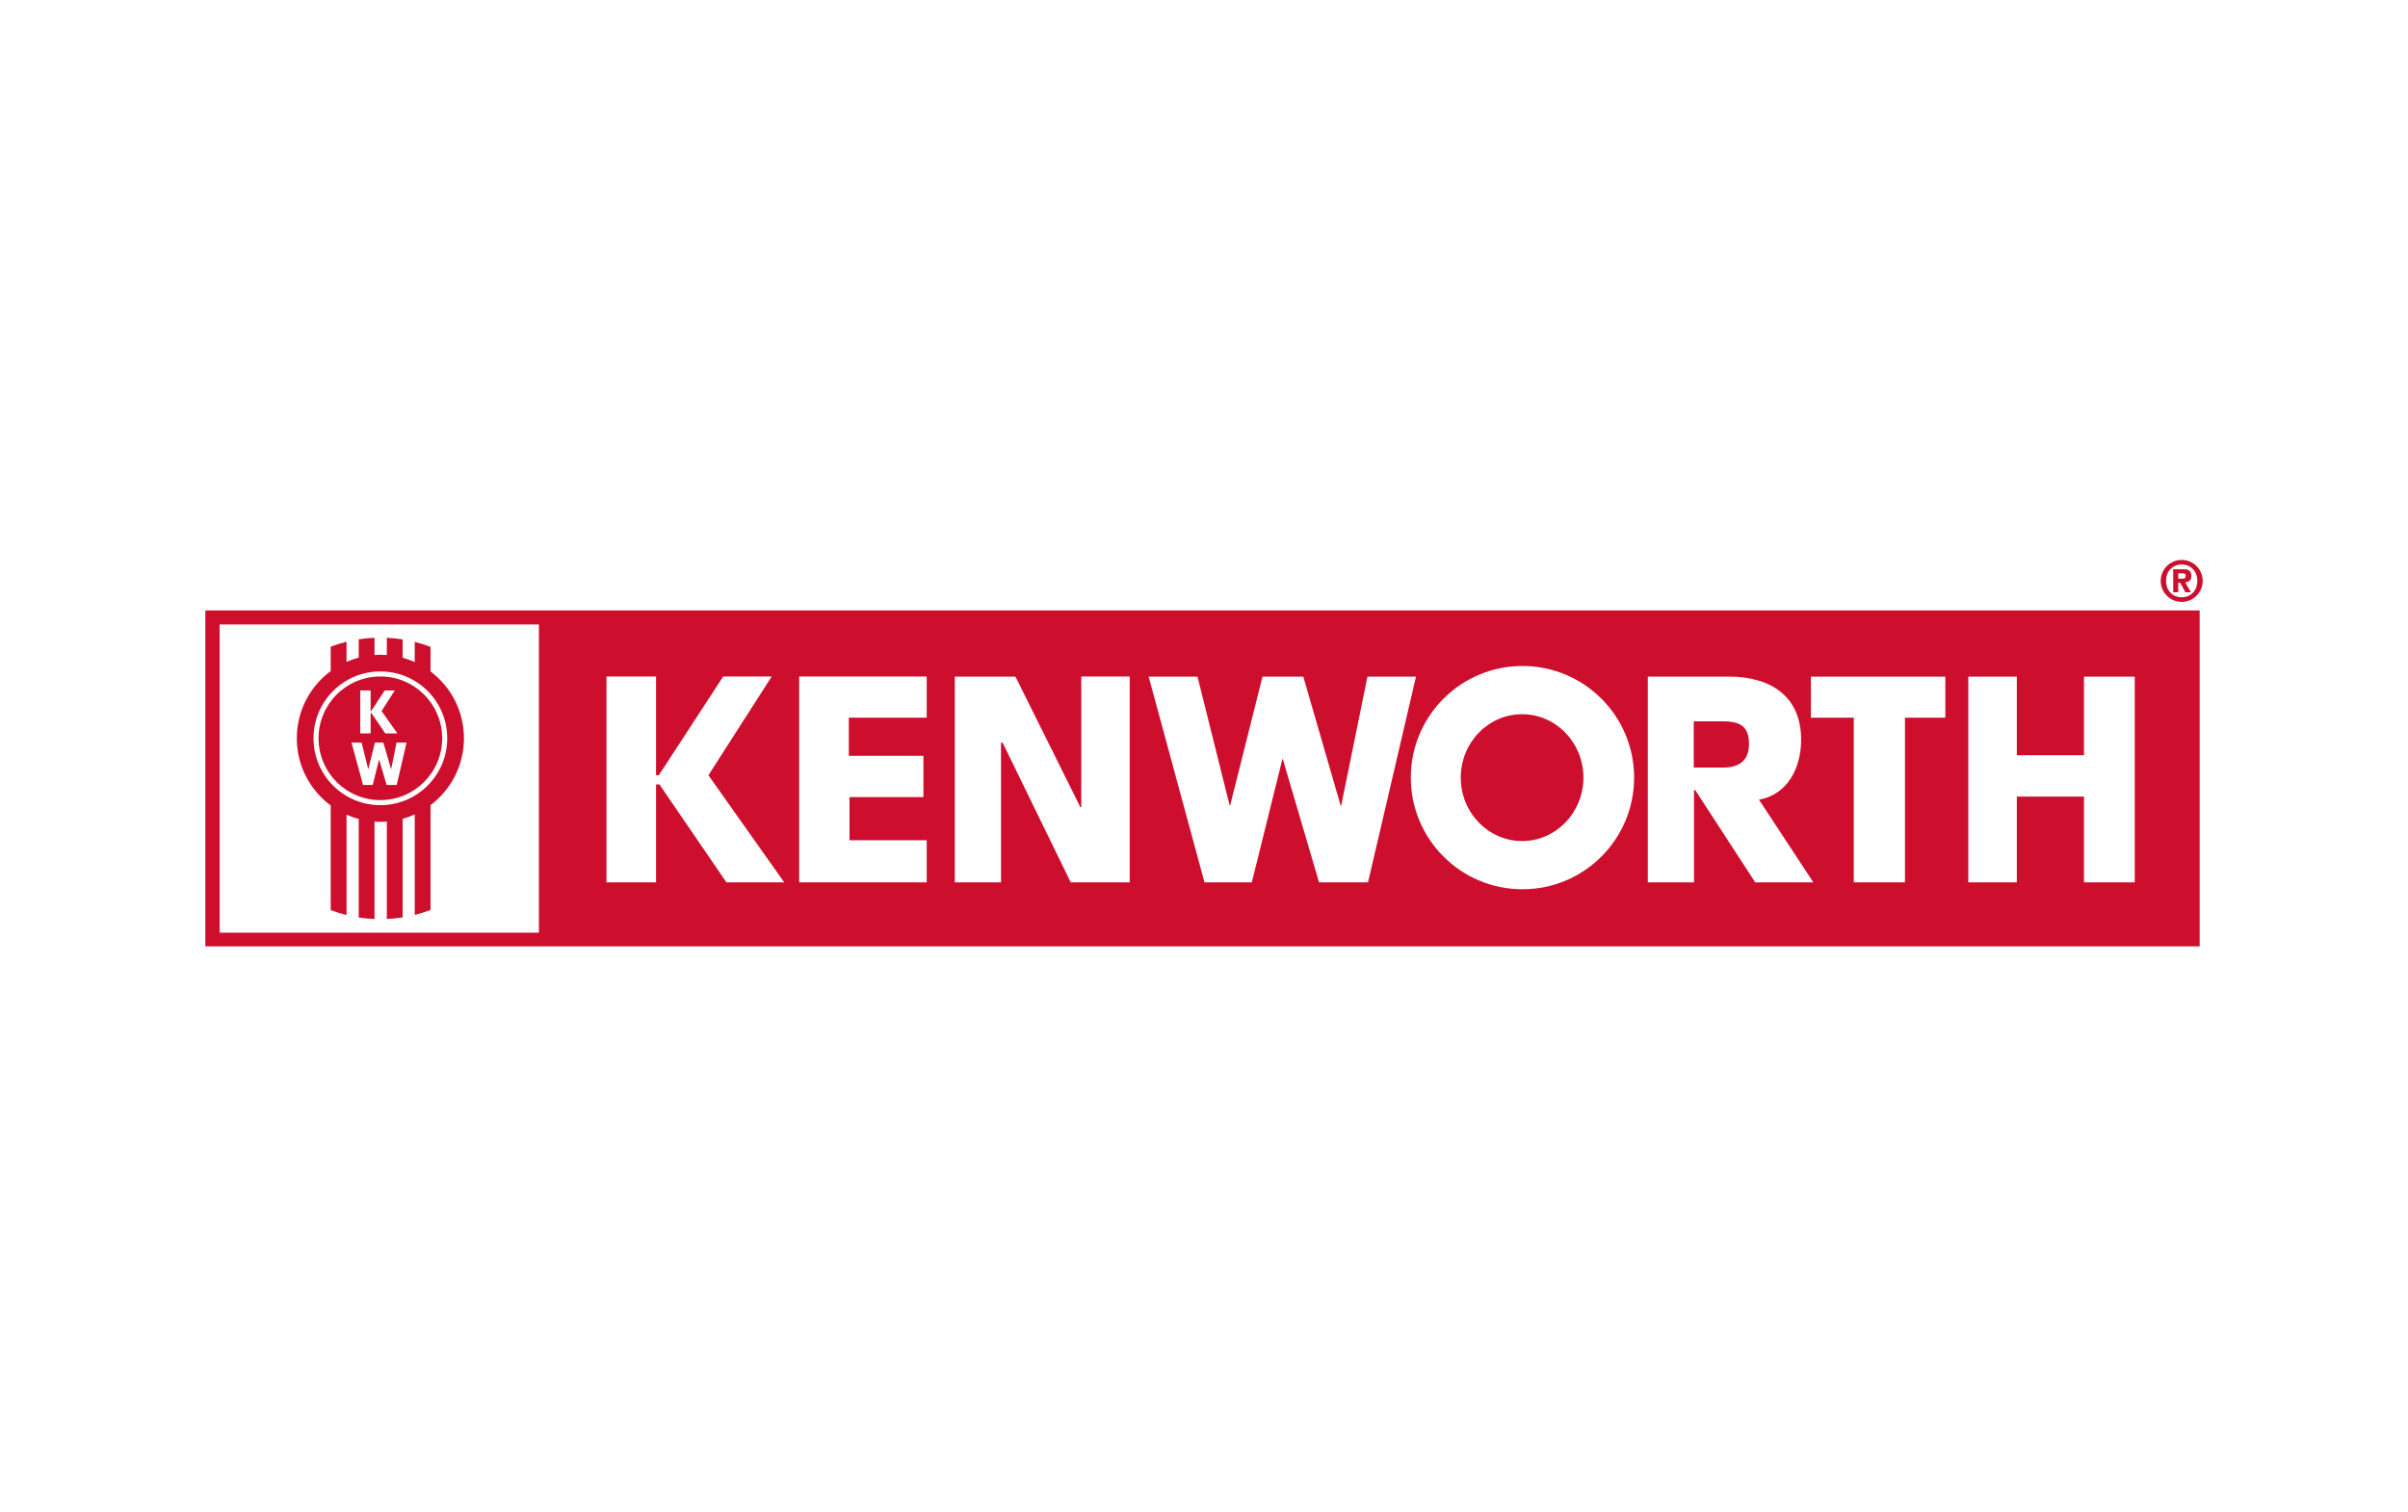 <svg xmlns="http://www.w3.org/2000/svg" width="129" height="81" viewBox="0 0 129 81" fill="none"><rect width="129" height="81" fill="white"></rect><path d="M11 32.706H117.839V50.704H11V32.706ZM116.876 30C117.023 30 117.17 30.029 117.306 30.085C117.443 30.142 117.567 30.224 117.671 30.329C117.776 30.433 117.858 30.557 117.915 30.694C117.971 30.83 118 30.977 118 31.124C118 31.272 117.971 31.418 117.915 31.555C117.858 31.691 117.775 31.815 117.671 31.919C117.566 32.024 117.442 32.106 117.306 32.163C117.17 32.219 117.023 32.248 116.876 32.248C116.728 32.248 116.582 32.219 116.446 32.163C116.309 32.106 116.185 32.024 116.081 31.919C115.976 31.815 115.894 31.691 115.837 31.555C115.781 31.418 115.752 31.272 115.752 31.124C115.752 30.977 115.781 30.83 115.837 30.694C115.894 30.558 115.976 30.433 116.081 30.329C116.185 30.225 116.309 30.142 116.445 30.085C116.582 30.029 116.728 30 116.876 30ZM116.876 30.245C116.412 30.245 116.039 30.583 116.039 31.124C116.039 31.665 116.412 32.002 116.876 32.002C117.34 32.002 117.713 31.665 117.713 31.124C117.713 30.583 117.34 30.245 116.876 30.245ZM116.694 31.004H116.927C117.031 31.004 117.091 30.978 117.091 30.861C117.091 30.727 117.016 30.718 116.927 30.718H116.694V31.004ZM116.691 31.734H116.422V30.502H117.026C117.255 30.502 117.396 30.61 117.396 30.853C117.396 31.095 117.256 31.19 117.062 31.202L117.375 31.734H117.074L116.795 31.22H116.691V31.734Z" fill="#CE0E2D"></path><path d="M38.743 36.246H41.341L37.951 41.538L42.013 47.277H38.917L35.327 42.03H35.145V47.277H32.491V36.246H35.145V41.533H35.297L38.743 36.246ZM45.473 38.451V40.495H49.469V42.708H45.509V45.019H49.645V47.277H42.812V36.246H49.645V38.451H45.473ZM51.15 36.253H54.4L57.875 43.243H57.926V36.246H60.521V47.277H57.361L53.714 39.795H53.625V47.277H51.15V36.253ZM65.873 43.149H65.902L67.634 36.253H69.819L71.821 43.164H71.85L73.257 36.253H75.857L73.287 47.277H70.664L68.726 40.683H68.697L67.061 47.277H64.527L61.536 36.253H64.151L65.873 43.149ZM90.736 41.125H92.303C93.242 41.125 93.704 40.696 93.696 39.834C93.687 38.944 93.249 38.649 92.31 38.649H90.736V41.125ZM97.144 47.277H94.031L90.817 42.335H90.75V47.277H88.276V36.253H92.644C94.83 36.253 96.504 37.295 96.489 39.659C96.481 41.096 95.802 42.566 94.231 42.845L97.144 47.277ZM102.052 47.277H99.309V38.451H97.013V36.253H104.214V38.451H102.052V47.277ZM111.642 40.465V36.253H114.361V47.277H111.642V42.681H108.044V47.277H105.445V36.253H108.044V40.465H111.642ZM11.767 33.459H28.871V49.974H11.767V33.459ZM81.541 45.062C79.726 45.062 78.255 43.541 78.255 41.664C78.255 39.788 79.726 38.267 81.541 38.267C83.355 38.267 84.826 39.788 84.826 41.664C84.826 43.541 83.355 45.062 81.541 45.062ZM81.561 35.683C78.257 35.683 75.579 38.361 75.579 41.664C75.579 44.967 78.257 47.646 81.561 47.646C84.865 47.646 87.542 44.967 87.542 41.664C87.542 38.361 84.865 35.683 81.561 35.683Z" fill="white"></path><path d="M23.689 39.557C23.689 41.386 22.206 42.869 20.377 42.869C18.548 42.869 17.065 41.386 17.065 39.557C17.065 37.727 18.548 36.245 20.377 36.245C22.206 36.245 23.689 37.727 23.689 39.557ZM20.377 43.14C18.398 43.14 16.795 41.536 16.795 39.557C16.795 37.578 18.398 35.974 20.377 35.974C22.355 35.974 23.959 37.578 23.959 39.557C23.959 41.536 22.355 43.14 20.377 43.14ZM23.064 35.976V34.659C22.788 34.553 22.505 34.463 22.218 34.391V35.475C22.008 35.381 21.791 35.303 21.57 35.241V34.259C21.289 34.214 21.006 34.185 20.723 34.172V35.094C20.608 35.085 20.492 35.08 20.377 35.08C20.272 35.08 20.168 35.085 20.064 35.092V34.172C19.78 34.183 19.497 34.21 19.217 34.253V35.232C18.993 35.292 18.775 35.37 18.564 35.464V34.385C18.276 34.456 17.993 34.544 17.716 34.648V35.956C16.615 36.772 15.9 38.081 15.9 39.557C15.9 41.033 16.615 42.342 17.716 43.157V48.762C17.991 48.866 18.274 48.954 18.564 49.025V43.65C18.773 43.743 18.992 43.821 19.217 43.88V49.158C19.495 49.201 19.777 49.228 20.064 49.239V44.021C20.168 44.029 20.272 44.034 20.377 44.034C20.493 44.034 20.608 44.028 20.723 44.019V49.238C21.006 49.226 21.29 49.197 21.57 49.152V43.872C21.792 43.811 22.008 43.733 22.218 43.637V49.02C22.505 48.948 22.788 48.858 23.064 48.752V43.138C24.151 42.321 24.854 41.021 24.854 39.557C24.854 38.092 24.151 36.793 23.064 35.976Z" fill="#CE0E2D"></path><path d="M20.606 36.995H21.148L20.441 38.099L21.288 39.296H20.642L19.894 38.202H19.855V39.296H19.301V36.995H19.855V38.098H19.887L20.606 36.995ZM19.724 41.206H19.73L20.087 39.786H20.537L20.949 41.209H20.956L21.245 39.786H21.78L21.252 42.056H20.711L20.312 40.698H20.306L19.969 42.056H19.448L18.831 39.786H19.37L19.724 41.206Z" fill="white"></path></svg>